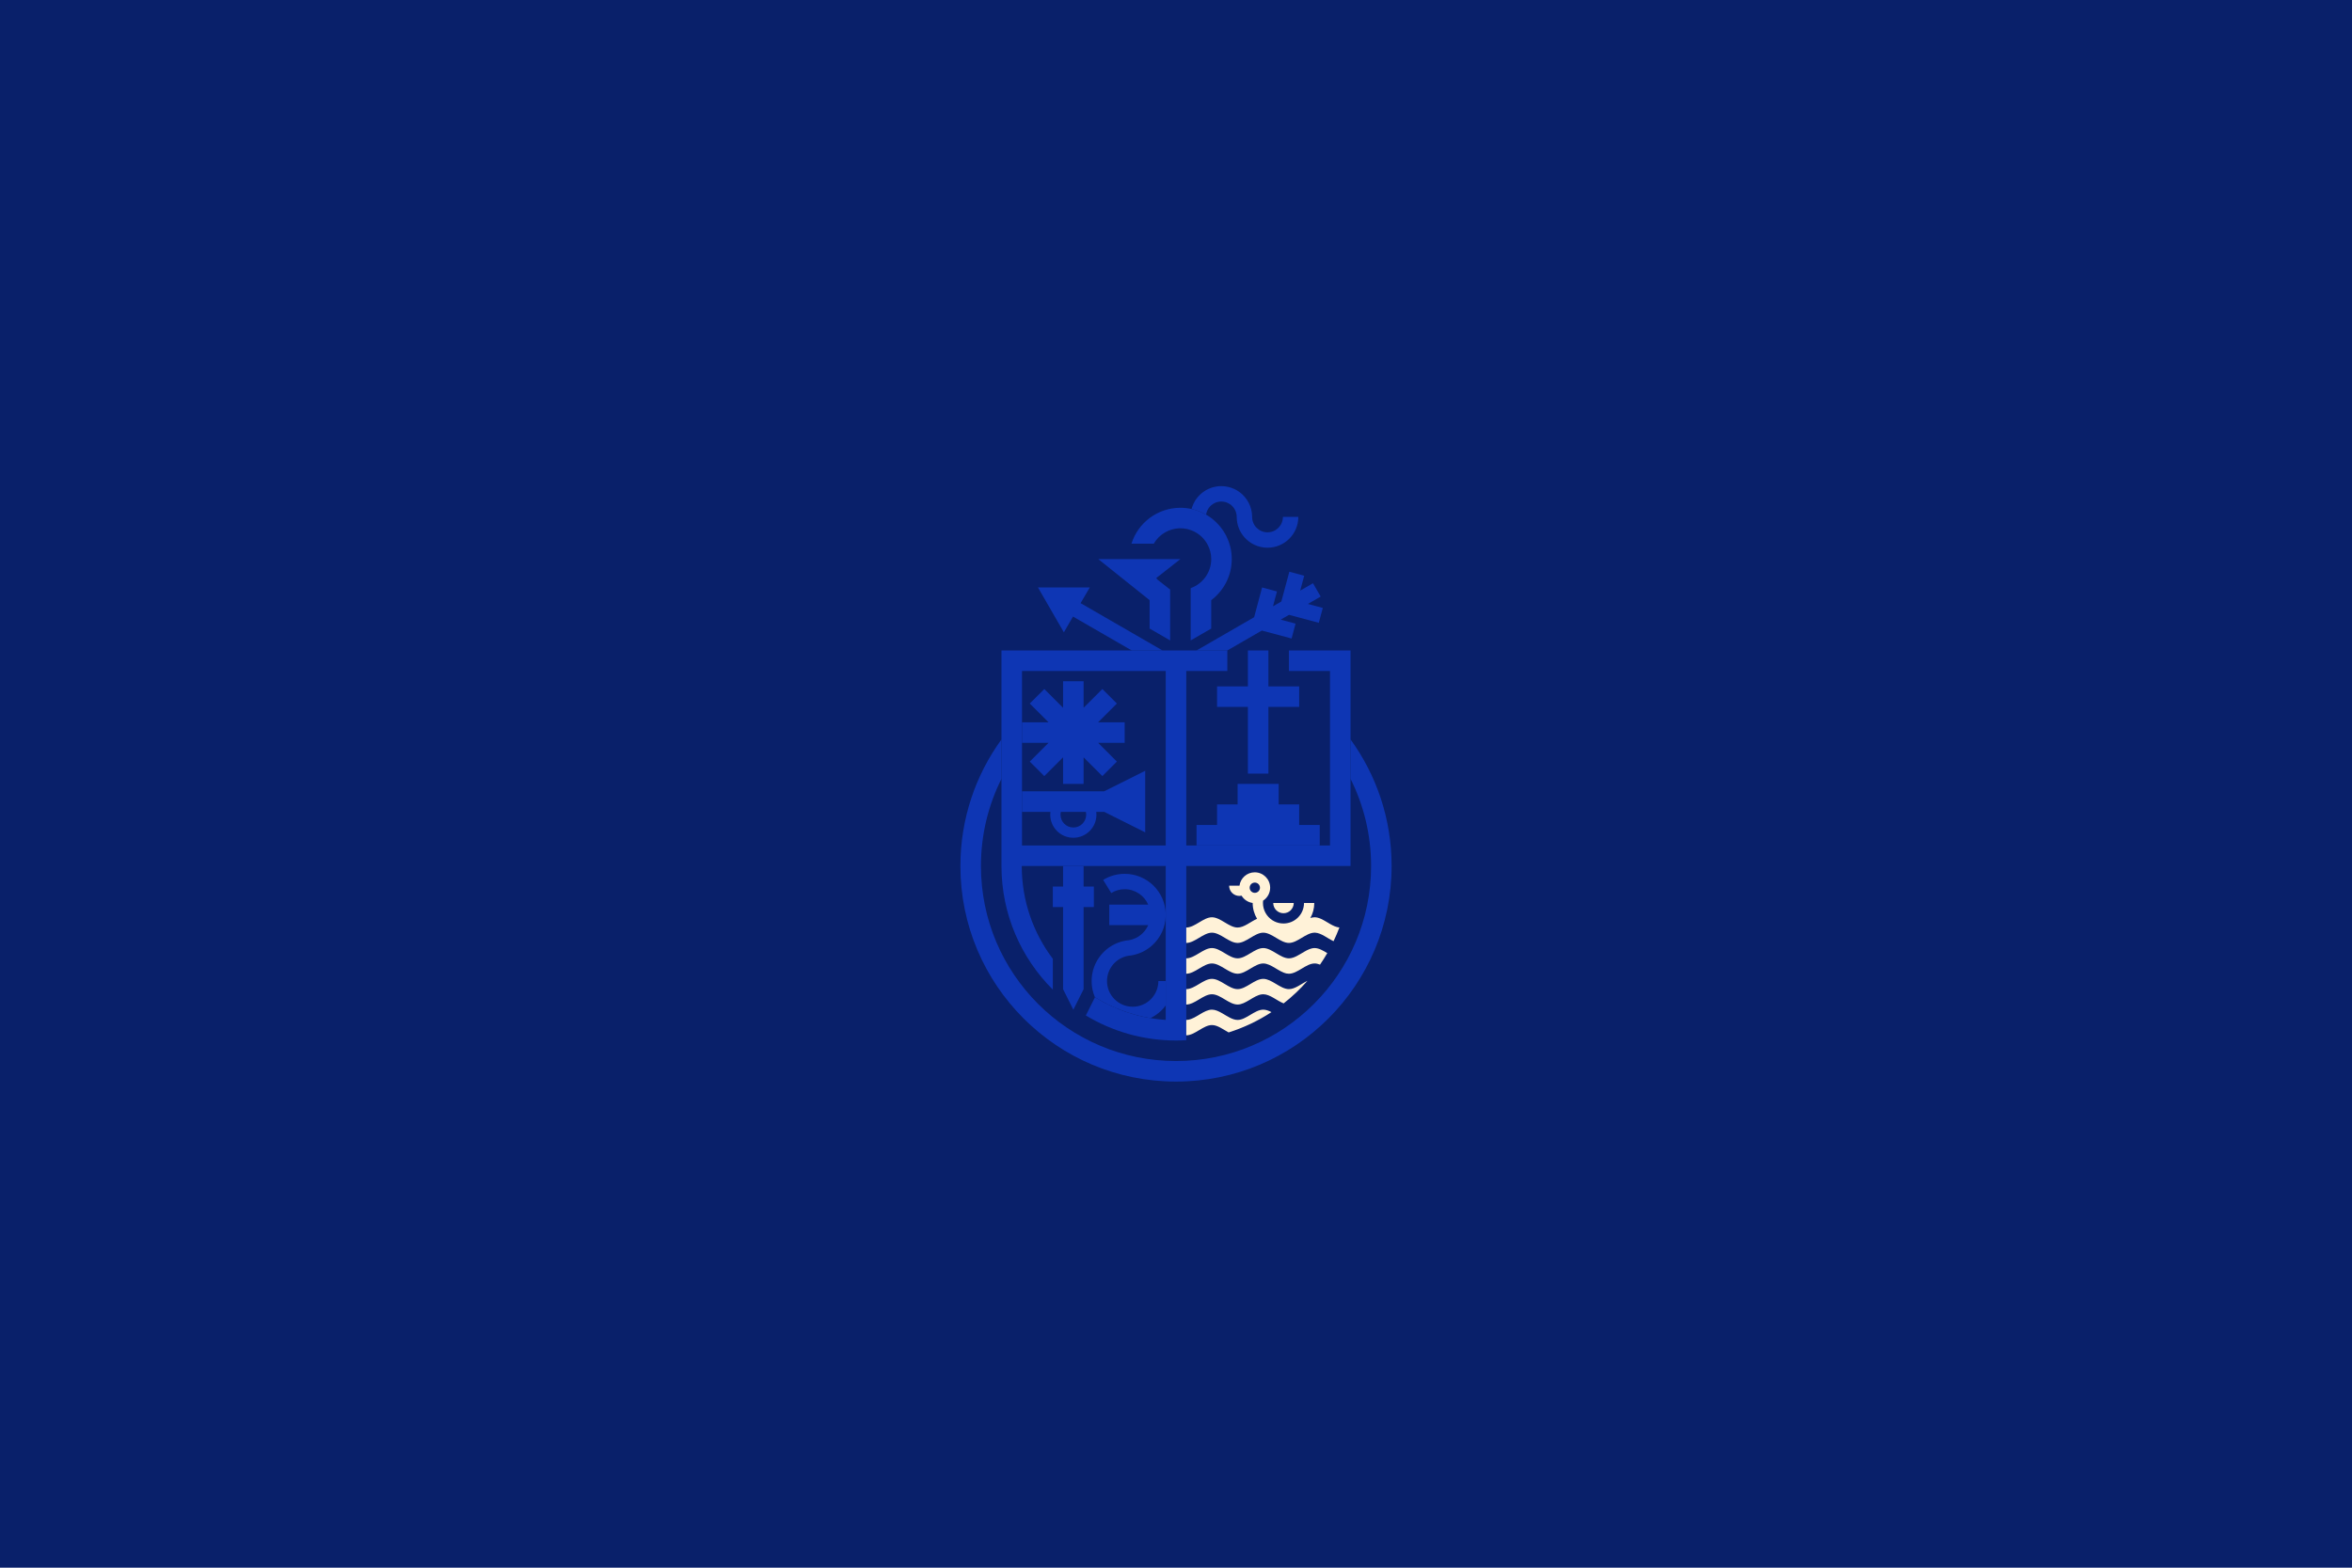 <?xml version="1.0" encoding="UTF-8"?>
<!DOCTYPE svg PUBLIC "-//W3C//DTD SVG 1.1//EN" "http://www.w3.org/Graphics/SVG/1.1/DTD/svg11.dtd">
<!-- Creator: CorelDRAW -->
<svg xmlns="http://www.w3.org/2000/svg" xml:space="preserve" width="1200px" height="800px" version="1.1" style="shape-rendering:geometricPrecision; text-rendering:geometricPrecision; image-rendering:optimizeQuality; fill-rule:evenodd; clip-rule:evenodd"
viewBox="0 0 1244.33 829.55"
 xmlns:xlink="http://www.w3.org/1999/xlink"
 xmlns:xodm="http://www.corel.com/coreldraw/odm/2003">
 <defs>
  <style type="text/css">
   <![CDATA[
    .fil1 {fill:none}
    .fil0 {fill:#09206A}
    .fil2 {fill:#0E36B4}
    .fil3 {fill:#FFF2D8}
   ]]>
  </style>
 </defs>
 <g id="Capa_x0020_1">
  <rect class="fil0" width="1244.33" height="829.55"/>
  <g id="_1419784718384">
   <line class="fil1" x1="627.6" y1="355.19" x2="627.6" y2= "550.43" />
   <line class="fil1" x1="616.73" y1="355.19" x2="616.73" y2= "539.68" />
   <line class="fil1" x1="540.69" y1="344.19" x2="540.69" y2= "447.39" />
   <line class="fil1" x1="703.64" y1="344.19" x2="703.64" y2= "447.39" />
   <line class="fil1" x1="529.83" y1="447.39" x2="714.5" y2= "447.39" />
   <path class="fil2" d="M660.19 344.19l10.86 0 0 19.01c5.43,0 10.86,0 16.29,0l0 10.86c-5.43,0 -10.86,0 -16.29,0l0 35.31 -10.86 0 0 -35.31 -16.3 0 0 -10.86c5.43,0 10.87,0 16.3,0l0 -19.01z"/>
   <polygon class="fil2" points="562.42,512.57 562.42,501.7 562.42,490.84 562.42,479.98 556.99,479.98 556.99,469.12 562.42,469.12 562.42,458.25 573.28,458.25 573.28,469.12 578.71,469.12 578.71,479.98 573.28,479.98 573.28,490.84 573.28,501.7 573.28,512.57 573.28,523.43 567.85,534.29 562.42,523.43 "/>
   <polygon class="fil2" points="665.62,414.8 676.48,414.8 676.48,425.66 687.34,425.66 687.34,436.53 698.21,436.53 698.21,447.39 687.34,447.39 676.48,447.39 665.62,447.39 654.76,447.39 643.89,447.39 633.03,447.39 633.03,436.53 643.89,436.53 643.89,425.66 654.76,425.66 654.76,414.8 "/>
   <path class="fil2" d="M622.17 561.45c-57,0 -103.2,-46.2 -103.2,-103.2 0,-16.58 3.91,-32.25 10.86,-46.14l0 -20.84c-13.67,18.81 -21.73,41.96 -21.73,66.98 0,63 51.07,114.07 114.07,114.07 62.99,0 114.06,-51.07 114.06,-114.07 0,-25.02 -8.06,-48.17 -21.73,-66.98l0 20.84c6.95,13.89 10.87,29.56 10.87,46.14 0,57 -46.21,103.2 -103.2,103.2z"/>
   <path class="fil2" d="M555.63 431.09c0,6.75 5.47,12.22 12.22,12.22 6.75,0 12.22,-5.47 12.22,-12.22 0,-0.51 -0.03,-1.01 -0.09,-1.5l4.16 0 0.04 0 21.69 10.86 0 -10.86 0 -10.86 0 -10.87 -21.73 10.87 0 0 -10.86 0 -10.86 0 -10.87 0 -10.86 0 0 10.86 10.86 0 4.17 0c-0.06,0.49 -0.09,0.99 -0.09,1.5zm18.84 -1.5c0.11,0.48 0.17,0.99 0.17,1.5 0,3.75 -3.04,6.79 -6.79,6.79 -3.75,0 -6.79,-3.04 -6.79,-6.79 0,-0.51 0.06,-1.02 0.17,-1.5l1.19 0 10.86 0 1.19 0z"/>
   <path class="fil2" d="M627.6 458.25l76.17 0 0 0 10.73 0 0 -114.06 -32.59 0 0 10.86 21.73 0 0 92.34 -76.04 0 0 -92.34 21.72 0 0 -10.86 -119.49 0 0 114.06 5.37 0 -5.37 0c0,25.56 10.38,48.69 27.16,65.41l0 -16.31c-10.31,-13.66 -16.43,-30.66 -16.43,-49.1l76.17 0 0 81.43c-13.67,-0.9 -26.42,-5.17 -37.44,-11.98l-4.82 9.64c13.92,8.41 30.25,13.25 47.7,13.25 1.82,0 3.63,-0.05 5.43,-0.16l0 -10.75 0 -81.43zm-10.87 -10.86l-76.04 0 0 -92.34 76.04 0 0 92.34z"/>
   <polygon class="fil2" points="590.89,403 583.21,395.32 580.96,393.07 584.14,393.07 595.01,393.07 595.01,382.21 584.14,382.21 580.96,382.21 583.21,379.96 590.89,372.28 583.21,364.6 575.53,372.28 573.28,374.53 573.28,371.35 573.28,360.48 562.42,360.48 562.42,371.35 562.42,374.53 560.17,372.28 552.49,364.6 544.8,372.28 552.49,379.96 554.74,382.21 551.55,382.21 540.69,382.21 540.69,393.07 551.55,393.07 554.74,393.07 552.49,395.32 544.8,403 552.49,410.68 560.17,403 562.42,400.75 562.42,403.93 562.42,414.8 573.28,414.8 573.28,403.93 573.28,400.75 575.53,403 583.21,410.68 "/>
   <path class="fil3" d="M654.76 507.11c-4.53,0 -9.06,-5.44 -13.58,-5.44 -4.53,0 -9.06,5.44 -13.58,5.44l0 8.14c4.52,0 9.05,-5.43 13.58,-5.43 4.52,0 9.05,5.43 13.58,5.43 4.52,0 9.05,-5.43 13.57,-5.43 4.12,0 8.24,4.49 12.35,5.31 0.41,0.08 0.82,0.12 1.23,0.12 4.53,0 9.06,-5.43 13.58,-5.43 0.96,0 1.91,0.24 2.86,0.62 1.36,-1.98 2.64,-4.01 3.85,-6.1 -2.24,-1.34 -4.47,-2.67 -6.71,-2.67 -1.83,0 -3.66,0.89 -5.48,1.95 -2.7,1.56 -5.4,3.49 -8.1,3.49 -4.52,0 -9.05,-5.44 -13.58,-5.44 -4.52,0 -9.05,5.44 -13.57,5.44z"/>
   <path class="fil3" d="M674.88 520.54c-2.18,-1.31 -4.36,-2.57 -6.55,-2.57 -4.52,0 -9.05,5.43 -13.57,5.43 -4.53,0 -9.06,-5.43 -13.58,-5.43 -4.53,0 -9.06,5.43 -13.58,5.43l0 8.15c4.52,0 9.05,-5.43 13.58,-5.43 4.52,0 9.05,5.43 13.58,5.43 4.2,0 8.41,-4.7 12.62,-5.36 0.32,-0.05 0.64,-0.07 0.95,-0.07 3.59,0 7.19,3.41 10.78,4.83 4.56,-3.58 8.78,-7.59 12.6,-11.95 -3.27,1.57 -6.53,4.4 -9.8,4.4 -2.34,0 -4.68,-1.45 -7.03,-2.86z"/>
   <path class="fil3" d="M646.56 536.15c-1.8,-1.03 -3.59,-1.89 -5.38,-1.89 -4.17,0 -8.34,4.61 -12.51,5.34 -0.36,0.06 -0.72,0.1 -1.07,0.1l0 8.14c4.52,0 9.05,-5.43 13.58,-5.43 2.94,0 5.89,2.3 8.83,3.91 8.09,-2.56 15.7,-6.2 22.66,-10.75 -1.45,-0.75 -2.89,-1.31 -4.34,-1.31 -4.52,0 -9.05,5.44 -13.57,5.44 -2.74,0 -5.47,-1.99 -8.2,-3.55z"/>
   <path class="fil3" d="M650.27 468.66c0,3 2.43,5.43 5.43,5.43 0.4,0 0.79,-0.04 1.16,-0.13 1.25,2.06 3.39,3.51 5.87,3.85 0,3.06 0.85,5.92 2.32,8.37 -3.43,1.51 -6.86,4.63 -10.29,4.63 -4.53,0 -9.06,-5.43 -13.58,-5.43 -4.53,0 -9.06,5.43 -13.58,5.43l0 8.15c4.52,0 9.05,-5.43 13.58,-5.43 4.52,0 9.05,5.43 13.58,5.43 4.52,0 9.05,-5.43 13.57,-5.43 4.53,0 9.06,5.43 13.58,5.43 4.53,0 9.06,-5.43 13.58,-5.43 0.09,0 0.19,0 0.28,0 3.25,0.16 6.5,3 9.75,4.51 1.13,-2.37 2.16,-4.78 3.09,-7.25 -3.25,-0.26 -6.51,-3.13 -9.76,-4.58 -1.12,-0.5 -2.24,-0.83 -3.36,-0.83 -0.75,0 -1.5,0.15 -2.25,0.4 1.33,-2.36 2.08,-5.08 2.08,-7.97l-5.43 0c0,6 -4.86,10.86 -10.86,10.86 -1.75,0 -3.41,-0.41 -4.87,-1.15 -0.35,-0.17 -0.68,-0.36 -1,-0.57 -3.01,-1.94 -4.99,-5.31 -4.99,-9.14 0,-0.42 0.02,-0.82 0.06,-1.22 2.25,-1.45 3.75,-3.98 3.75,-6.86 0,-0.06 0,-0.12 -0.01,-0.19 -0.1,-4.41 -3.7,-7.95 -8.14,-7.95 -4.15,0 -7.58,3.1 -8.08,7.11l-0.05 -0.04 -5.43 0zm10.87 1.07c0,-1.5 1.22,-2.71 2.72,-2.71 1.5,0 2.72,1.21 2.72,2.71 0,1.5 -1.22,2.72 -2.72,2.72 -1.5,0 -2.72,-1.22 -2.72,-2.72z"/>
   <path class="fil3" d="M673.6 477.81c0,3 2.43,5.43 5.43,5.43 3,0 5.43,-2.43 5.43,-5.43l-5.43 0 -5.43 0z"/>
   <polygon class="fil2" points="571.69,319.16 576.56,310.85 549.14,310.85 562.85,334.6 567.67,326.25 598.73,344.19 615.03,344.19 "/>
   <polygon class="fil2" points="681.97,325.34 697.71,329.56 699.82,321.69 691.95,319.58 698.71,315.67 694.64,308.62 687.88,312.52 689.99,304.65 682.12,302.54 677.9,318.28 673.47,320.84 675.58,312.97 667.71,310.86 663.5,326.6 633.03,344.19 649.32,344.19 667.57,333.66 683.31,337.87 685.42,330 677.55,327.89 "/>
   <line class="fil1" x1="608.21" y1="317.16" x2="581.05" y2= "295.85" />
   <path class="fil2" d="M608.21 317.58l0 15.06 0.01 -0.02 10.85 6.26 0 -26.9 -6.71 -5.27c-0.24,-0.26 -0.46,-0.53 -0.67,-0.81 4.27,-3.35 8.54,-6.7 12.81,-10.05l-10.86 0 -32.59 0 27.16 21.73z"/>
   <path class="fil2" d="M610.39 287.7c2.82,-4.87 8.08,-8.15 14.11,-8.15 2.63,0 5.11,0.62 7.3,1.73 2.99,1.5 5.46,3.89 7.04,6.83 1.25,2.3 1.96,4.94 1.96,7.74 0,7.09 -4.54,13.13 -10.87,15.37l0 5.94 0 5.3 0 5.56 0 10.86 10.86 -6.26 0.01 0.02 0 -4.62 0 -10.44c6.59,-4.96 10.86,-12.85 10.86,-21.73 0,-2.32 -0.29,-4.56 -0.83,-6.71 -0.69,-2.71 -1.79,-5.27 -3.23,-7.59 -2.36,-3.8 -5.64,-6.98 -9.52,-9.23 -2.36,-1.36 -4.94,-2.38 -7.69,-2.99 -1.89,-0.42 -3.86,-0.64 -5.89,-0.64 -12.16,0 -22.45,7.99 -25.91,19.01l11.8 0z"/>
   <path class="fil2" d="M658.36 284.31c2.99,3.38 7.36,5.52 12.22,5.52 9,0 16.3,-7.3 16.3,-16.3l-8.15 0c0,4.5 -3.65,8.15 -8.15,8.15 -4.5,0 -8.14,-3.65 -8.14,-8.15 0,-2.63 -0.63,-5.12 -1.74,-7.32 -0.63,-1.26 -1.42,-2.41 -2.34,-3.46 -2.98,-3.38 -7.35,-5.51 -12.22,-5.51 -6.36,0 -11.88,3.65 -14.56,8.97 -0.5,0.98 -0.9,2.03 -1.19,3.12 2.75,0.61 5.33,1.63 7.69,2.99 0.4,-2.69 2.13,-4.96 4.49,-6.11 1.08,-0.53 2.29,-0.82 3.57,-0.82 1.28,0 2.49,0.29 3.57,0.82 2.71,1.32 4.58,4.1 4.58,7.32 0,4.13 1.54,7.91 4.07,10.78z"/>
   <path class="fil2" d="M616.73 483.64c-0.25,-11.78 -9.88,-21.25 -21.72,-21.25 -4.02,0 -7.96,1.11 -11.38,3.22l4.27 6.94c2.07,-1.28 4.5,-2.01 7.11,-2.01 5.57,0 10.36,3.35 12.45,8.15l-9.73 0 -10.86 0 0 10.86 10.86 0 9.73 0c-1.8,4.13 -5.6,7.18 -10.17,7.96 -0.43,0.07 -0.86,0.12 -1.29,0.15 -0.33,0.05 -0.66,0.11 -0.99,0.17 -9.97,1.97 -17.49,10.77 -17.49,21.31 0,3.03 0.62,5.92 1.74,8.54 0.01,0 0.02,0.01 0.03,0.02 8.81,5.45 18.74,9.27 29.36,11.04 3.21,-1.54 5.99,-3.86 8.08,-6.7l0 -12.9 -3.9 0c0,7.5 -6.08,13.58 -13.58,13.58 -7.5,0 -13.58,-6.08 -13.58,-13.58 0,-6.72 4.89,-12.3 11.31,-13.38 0.42,-0.08 0.85,-0.13 1.28,-0.16 4.39,-0.66 8.34,-2.62 11.46,-5.49 4.21,-3.87 6.88,-9.38 7.01,-15.51l0 -0.96z"/>
  </g>
 </g>
</svg>
